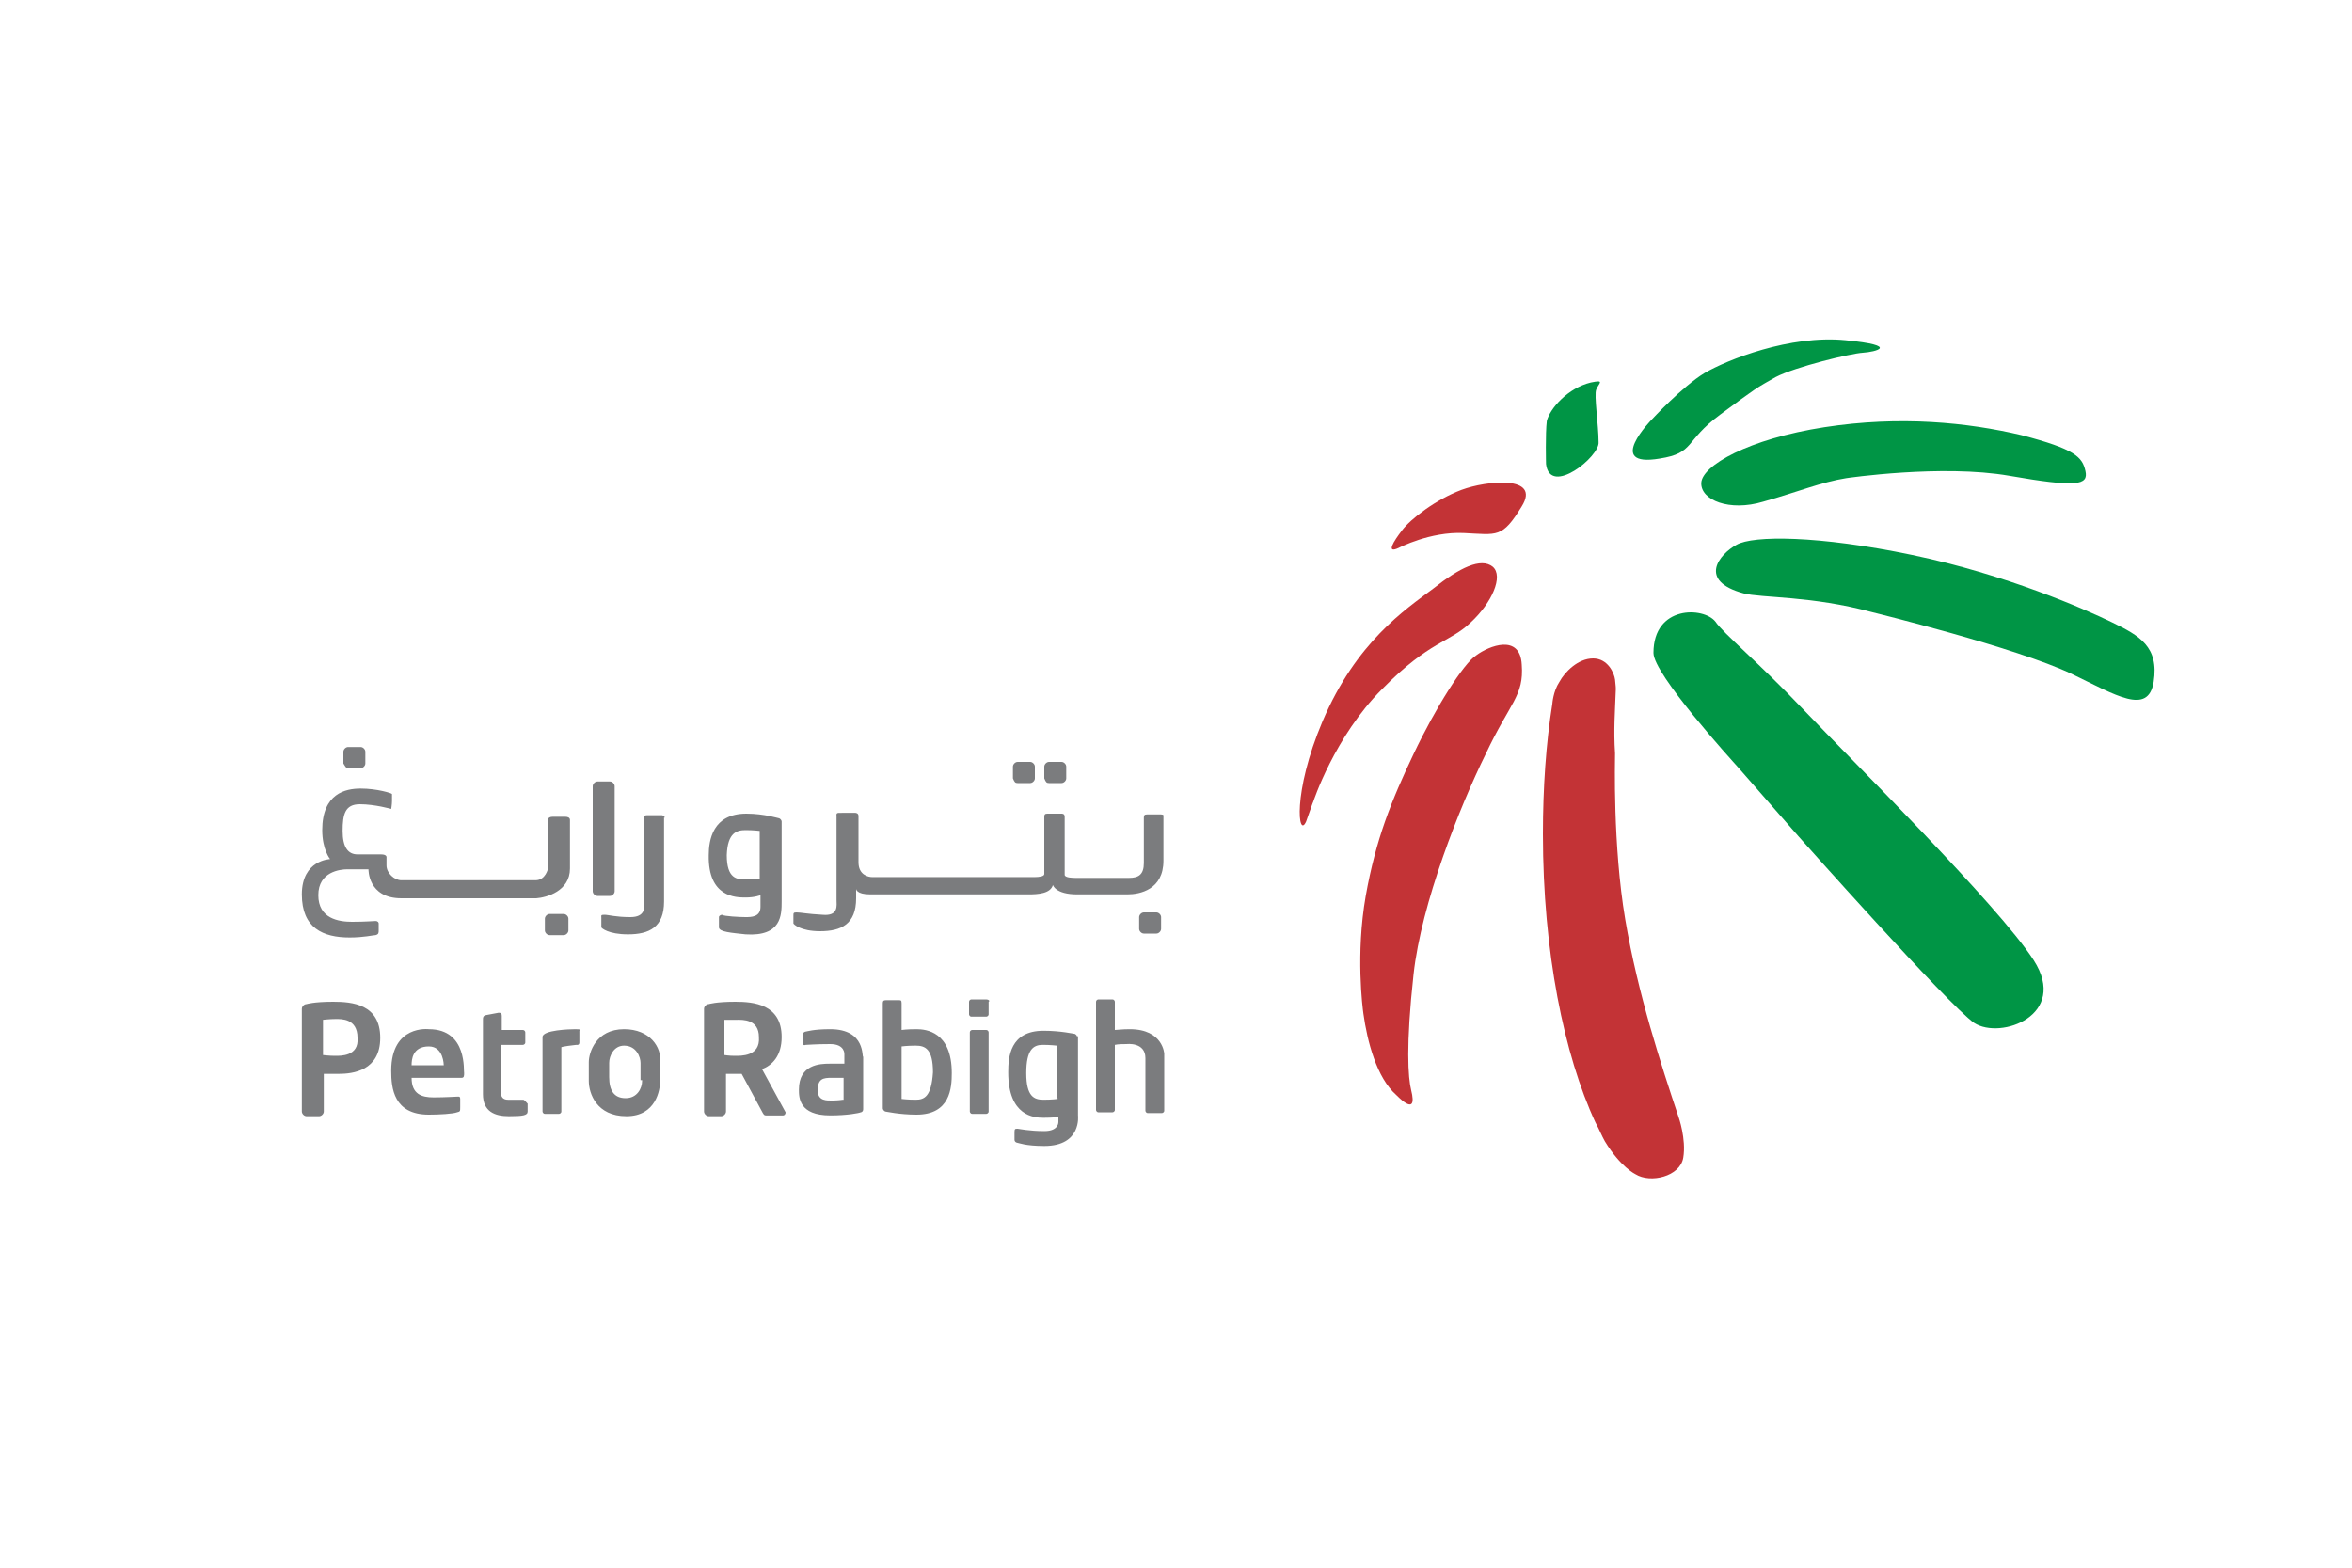 <?xml version="1.0" encoding="utf-8"?>
<!-- Generator: Adobe Illustrator 23.0.5, SVG Export Plug-In . SVG Version: 6.00 Build 0)  -->
<svg version="1.1" id="Layer_1" xmlns="http://www.w3.org/2000/svg" xmlns:xlink="http://www.w3.org/1999/xlink" x="0px" y="0px"
	 viewBox="0 0 300 200" style="enable-background:new 0 0 300 200;" xml:space="preserve">
<style type="text/css">
	.st0{fill:#7B7C7E;}
	.st1{fill:#C33336;}
	.st2{fill:#009545;}
</style>
<path class="st0" d="M148.1,103.9h-1.8c-0.3,0-0.4,0.1-0.4,0.4v5.8c0,1.5-0.7,1.9-1.9,1.9h-6.7c-0.4,0-1.5,0-1.5-0.4v-7.4
	c0-0.4-0.3-0.4-0.4-0.4h-1.8c-0.3,0-0.4,0.1-0.4,0.4v7.3c0,0.3-0.6,0.4-1.3,0.4h-20.6c-0.6,0-1.8-0.3-1.8-1.9v-5.9
	c0-0.4-0.4-0.4-0.4-0.4H107c-0.4,0-0.3,0.3-0.3,0.4v10.7c0,0.7,0.3,2.1-1.8,1.9c-1.9-0.1-2.8-0.3-3.3-0.3c-0.4,0-0.4,0.1-0.4,0.4v1
	c0,0.1,0.9,1,3.4,1c2.7,0,4.6-0.9,4.6-4.2v-1.2c0,0,0,0.7,1.8,0.7h20.2c1.2,0,2.8-0.1,3.1-1.2c0,0,0.3,1.2,3.1,1.2h6.4
	c1.6,0,4.6-0.6,4.6-4.3v-5.8C148.5,104.1,148.4,103.9,148.1,103.9 M95.1,114.5c1.2,0,1.9-0.3,1.9-0.3v1.5c0,1.3-1.2,1.3-1.9,1.3
	s-2.8-0.1-3-0.3c-0.1,0-0.4,0.1-0.4,0.3v1.3c0,0.6,1.6,0.7,3.4,0.9c4.6,0.3,4.6-2.5,4.6-4.2c0-1.8,0-10.1,0-10.2s-0.1-0.3-0.3-0.4
	c-0.1,0-1.9-0.6-4.2-0.6c-4.3,0-4.8,3.4-4.8,5.3C90.3,114.5,93.9,114.5,95.1,114.5 M95.1,105.9c1,0,1.8,0.1,1.8,0.1v6.1
	c0,0-0.7,0.1-1.8,0.1s-2.4-0.1-2.4-3.1C92.8,106.2,94,105.9,95.1,105.9 M129.8,99.9h1.6c0.3,0,0.6-0.3,0.6-0.6v-1.5
	c0-0.3-0.3-0.6-0.6-0.6h-1.6c-0.3,0-0.6,0.3-0.6,0.6v1.5C129.4,99.8,129.5,99.9,129.8,99.9 M133.8,99.9h1.6c0.3,0,0.6-0.3,0.6-0.6
	v-1.5c0-0.3-0.3-0.6-0.6-0.6h-1.6c-0.3,0-0.6,0.3-0.6,0.6v1.5C133.4,99.8,133.5,99.9,133.8,99.9 M147.5,119.1c0.3,0,0.6-0.3,0.6-0.6
	V117c0-0.3-0.3-0.6-0.6-0.6h-1.6c-0.3,0-0.6,0.3-0.6,0.6v1.5c0,0.3,0.3,0.6,0.6,0.6H147.5z M84.8,104.4c0-0.4-0.4-0.4-0.4-0.4h-1.9
	c-0.4,0-0.3,0.3-0.3,0.4v10.7c0,0.7,0.1,1.9-1.8,1.9s-2.8-0.3-3.3-0.3s-0.4,0.1-0.4,0.4v1.2c0,0.1,0.9,0.9,3.4,0.9
	c2.7,0,4.6-0.9,4.6-4.2v-1.2v-3.6v-5.9H84.8z M76.2,114.3h1.6c0.3,0,0.6-0.3,0.6-0.6v-13.4c0-0.3-0.3-0.6-0.6-0.6h-1.6
	c-0.3,0-0.6,0.3-0.6,0.6v13.4C75.6,114,75.9,114.3,76.2,114.3 M70.1,116.6c-0.3,0-0.6,0.3-0.6,0.6v1.5c0,0.3,0.3,0.6,0.6,0.6h1.8
	c0.3,0,0.6-0.3,0.6-0.6v-1.5c0-0.3-0.3-0.6-0.6-0.6H70.1z M72.7,110.8v-6.2c0-0.3-0.3-0.4-0.6-0.4h-1.6c-0.3,0-0.6,0.1-0.6,0.4v6.2
	c0,0-0.3,1.5-1.6,1.5c-1.3,0-16.2,0-17.1,0c-0.9,0-1.9-0.9-1.9-1.9v-1c0,0,0.1-0.4-0.7-0.4c-0.7,0-1.9,0-3,0c-1.2,0-1.9-0.9-1.9-3
	c0-2.1,0.3-3.4,2.2-3.4s4,0.6,4,0.6s0.1-0.6,0.1-1c0-0.4,0-0.7,0-0.9c0-0.1-1.9-0.7-4-0.7c-1.9,0-4.9,0.6-4.9,5.3c0,2.5,1,3.7,1,3.7
	s-3.6,0.1-3.6,4.5c0,4.3,2.7,5.5,6.1,5.5c1.8,0,3-0.3,3.3-0.3c0.4-0.1,0.4-0.3,0.4-0.6v-0.9c0-0.1-0.1-0.3-0.4-0.3
	c-0.3,0-1.3,0.1-3,0.1s-4.3-0.4-4.3-3.4s2.8-3.3,3.7-3.3H47c0,0-0.1,3.7,4.2,3.7h17.2C69.7,114.5,72.7,113.7,72.7,110.8 M44.4,98
	h1.6c0.3,0,0.6-0.3,0.6-0.6v-1.5c0-0.3-0.3-0.6-0.6-0.6h-1.6c-0.3,0-0.6,0.3-0.6,0.6v1.5C44,97.7,44.1,98,44.4,98 M42.5,127.8
	c-2.5,0-3.4,0.3-3.4,0.3c-0.3,0-0.6,0.3-0.6,0.6v13.1c0,0.3,0.3,0.6,0.6,0.6h1.6c0.3,0,0.6-0.3,0.6-0.6v-4.8c0,0,0.1,0,1.9,0
	c1.8,0,5.3-0.4,5.3-4.6C48.5,128.1,44.9,127.8,42.5,127.8 M42.7,134.7c-0.7,0-1.5-0.1-1.5-0.1v-4.5c0,0,0.9-0.1,1.6-0.1
	c0.7,0,2.8-0.1,2.8,2.4C45.8,134.8,43.4,134.7,42.7,134.7 M54.7,131.3c0,0-4.8-0.6-4.8,5.3c0,2.2,0.3,5.6,4.8,5.6
	c1.3,0,3.1-0.1,3.6-0.3c0.4-0.1,0.4-0.1,0.4-0.7v-1c0-0.3-0.1-0.3-0.3-0.3s-1.6,0.1-3.1,0.1c-1.5,0-2.8-0.4-2.8-2.5h6.4
	c0.3,0,0.3-0.3,0.3-0.6C59.1,136.8,59.7,131.3,54.7,131.3 M52.5,135.9c0-0.7,0.1-2.4,2.2-2.4c1.9,0,1.9,2.4,1.9,2.4H52.5z
	 M66.7,140.3h-1.9c-1,0-0.9-0.9-0.9-0.9v-6.1h2.8c0.1,0,0.3-0.1,0.3-0.3v-1.3c0-0.1-0.1-0.3-0.3-0.3H64v-1.8c0-0.3-0.1-0.4-0.4-0.4
	l-1.6,0.3c-0.4,0.1-0.4,0.3-0.4,0.6v9.5c0,2.2,1.5,2.8,3.3,2.8c1.8,0,2.4-0.1,2.4-0.6v-1C67,140.5,66.9,140.3,66.7,140.3
	 M73.4,131.3c-0.7,0-4.2,0.1-4.2,1v9.5c0,0.1,0.1,0.3,0.3,0.3h1.8c0.1,0,0.3-0.1,0.3-0.3v-8.2c0,0,0.1-0.1,1.9-0.3
	c0,0,0.4,0.1,0.4-0.3v-1.5C74.1,131.4,74.1,131.3,73.4,131.3 M99.7,132.3c0-4.2-3.6-4.5-5.9-4.5c-2.5,0-3.4,0.3-3.4,0.3
	c-0.3,0-0.6,0.3-0.6,0.6v13.1c0,0.3,0.3,0.6,0.6,0.6H92c0.3,0,0.6-0.3,0.6-0.6v-4.8c0,0,0.1,0,1.9,0h0.1l2.7,5
	c0.1,0.1,0.1,0.3,0.4,0.3h2.2c0.1,0,0.3-0.1,0.3-0.4l-3-5.5C98.5,135.9,99.7,134.7,99.7,132.3 M93.7,134.7c-0.7,0-1.3-0.1-1.3-0.1
	v-4.5c0,0,0.9,0,1.6,0s2.8-0.1,2.8,2.2C97,134.8,94.5,134.7,93.7,134.7 M116.9,131.3c-1.2,0-1.9,0.1-1.9,0.1V128
	c0-0.4-0.1-0.4-0.4-0.4h-1.6c-0.3,0-0.4,0.1-0.4,0.4v13.4c0,0.1,0.1,0.3,0.3,0.4c0.1,0,1.8,0.4,4,0.4c4.3,0,4.5-3.4,4.5-5.3
	C121.4,131.6,118.1,131.3,116.9,131.3 M116.8,140.3c-1,0-1.8-0.1-1.8-0.1v-6.7c0,0,0.7-0.1,1.8-0.1c1.2,0,2.2,0.4,2.2,3.4
	C118.8,139.9,117.9,140.3,116.8,140.3 M137.4,132.3c0-0.1-0.1-0.3-0.3-0.4c-0.1,0-1.8-0.4-4-0.4c-4.3,0-4.5,3.4-4.5,5.3
	c0,5.6,3.3,5.8,4.5,5.8c1.2,0,1.9-0.1,1.9-0.1v0.6c0,0,0.1,1.2-1.8,1.2s-3.3-0.3-3.4-0.3c-0.3,0-0.4,0-0.4,0.4c0,0.3,0,0.7,0,1
	c0,0.3,0.3,0.4,0.4,0.4c0.1,0,1,0.4,3.4,0.4c4.8,0,4.3-3.9,4.3-3.9v-10.1H137.4z M134.9,140.2c0,0-0.7,0.1-1.8,0.1
	c-1.2,0-2.2-0.4-2.2-3.4c0-3,0.9-3.6,2.1-3.6c1,0,1.8,0.1,1.8,0.1v6.7H134.9z M125.8,127.5h-1.9c-0.1,0-0.3,0.1-0.3,0.3v1.6
	c0,0.1,0.1,0.3,0.3,0.3h1.9c0.1,0,0.3-0.1,0.3-0.3v-1.6C126.3,127.7,126.1,127.5,125.8,127.5 M125.8,131.4H124
	c-0.1,0-0.3,0.1-0.3,0.3v10.1c0,0.1,0.1,0.3,0.3,0.3h1.8c0.1,0,0.3-0.1,0.3-0.3v-10.1C126.1,131.6,126,131.4,125.8,131.4
	 M144.1,131.3c-1,0-1.6,0.1-1.9,0.1v-3.6c0-0.1-0.1-0.3-0.3-0.3h-1.8c-0.1,0-0.3,0.1-0.3,0.3v13.8c0,0.1,0.1,0.3,0.3,0.3h1.8
	c0.1,0,0.3-0.1,0.3-0.3v-8.3c0.4-0.1,1.2-0.1,1.5-0.1c0,0,2.4-0.3,2.4,1.8v6.7c0,0.1,0.1,0.3,0.3,0.3h1.8c0.1,0,0.3-0.1,0.3-0.3
	v-7.3C148.5,134.5,148.4,131.3,144.1,131.3 M105.9,131.3c-2.2,0-3,0.3-3.1,0.3s-0.4,0.1-0.4,0.4c0,0.3,0,0.7,0,1
	c0,0.3,0.1,0.4,0.4,0.3c0.3,0,1.2-0.1,3.1-0.1c1.9,0,1.8,1.3,1.8,1.3v1.2c0,0-0.7,0-1.9,0c-1.2,0-3.9,0.1-3.9,3.3c0,1,0,3.3,4,3.3
	c2.2,0,3.7-0.3,3.9-0.4c0.1,0,0.3-0.1,0.3-0.4v-6.7C109.9,135,110.5,131.3,105.9,131.3 M107.5,140.3c0,0-0.6,0.1-1.3,0.1
	c-0.7,0-1.9,0.1-1.9-1.3c0-1.5,0.7-1.6,1.8-1.6s1.5,0,1.5,0V140.3z M79.6,131.3c-3.6,0-4.5,3-4.5,4.2v2.4c0,1.6,1,4.5,4.8,4.5
	s4.3-3.4,4.3-4.5v-2.4C84.4,133.6,82.9,131.3,79.6,131.3 M81.9,137.9c0,0.9-0.6,2.2-2.1,2.2s-2.1-1-2.1-2.7v-1.8
	c0-0.9,0.6-2.2,1.9-2.2c1.6,0,2.1,1.5,2.1,2.2v2.2H81.9z"/>
<path class="st1" d="M206.1,87.9c-0.1,2.8-0.3,5.2-0.1,8.2c0,0.9-0.3,11.7,1.3,21.2c1.6,9.5,4.6,18.6,6.8,25.2c0,0,1,2.8,0.6,5.2
	c-0.4,2.4-4.2,3.3-6.1,2.1c0,0-1.9-0.9-3.9-4.2c-0.4-0.7-0.7-1.5-1.2-2.4c-4-8.6-6.7-21.8-6.7-36.8c0-5.9,0.4-11.6,1.2-16.6
	c0,0,0.1-1.6,0.9-2.8c0.7-1.3,2.4-3,4.3-3c1.9,0,2.7,1.9,2.8,2.7C206.1,87.5,206.1,87.9,206.1,87.9"/>
<path class="st2" d="M221.7,97.9c-0.9-1-10.8-11.9-10.8-14.6c0-6.1,6.4-5.9,7.9-4c1,1.5,5.5,5.2,11.3,11.3
	c5.8,6.1,24.8,24.9,29.3,31.9c4.5,7-4.2,10.2-7.6,8c-3.4-2.4-22.4-23.8-22.4-23.8L221.7,97.9z"/>
<path class="st2" d="M238.8,78.1c0,0,18.4,4.5,25.5,7.9c5.6,2.7,9.7,5.3,10.4,1c0.7-4.5-1.8-5.9-5.3-7.6s-13.5-6.1-25.5-8.6
	c-12-2.5-20.3-2.5-22.4-1.3c-2.2,1.2-5,4.6,0.9,6.2C224.7,76.3,231.1,76,238.8,78.1"/>
<path class="st2" d="M235.5,61c0,0,12.2-1.8,20.8-0.3c8.6,1.5,10.1,1.2,9.7-0.6c-0.4-1.8-1.3-2.8-8.2-4.6c-6.8-1.6-15.4-2.5-25.1-1
	s-15.6,4.9-15.7,7.1c-0.1,2.2,3.6,3.7,7.9,2.4C229.2,62.8,232.3,61.5,235.5,61"/>
<path class="st2" d="M210.7,53.5c0,0-6.1,6.2,1,5c4.5-0.7,3.1-2.2,7.7-5.6c4.6-3.4,4.6-3.4,7.1-4.8c2.5-1.3,9.5-3,11.1-3.1
	s4.9-0.9-2.2-1.6s-15.1,2.5-18,4.2C214.6,49.3,210.7,53.5,210.7,53.5"/>
<path class="st2" d="M197.2,59.2c0,0-0.1-3.9,0.1-5.5c0.4-1.6,2.7-4.2,5.6-4.9c1.9-0.4,1,0.1,0.7,0.9c-0.3,0.7,0.3,4.5,0.3,6.7
	C204.1,58.2,197.7,63.4,197.2,59.2"/>
<path class="st1" d="M178.4,69.9c0,0,4-2.1,8.3-1.9s4.9,0.7,7.4-3.4c2.5-4-4.5-3.3-7.7-2.1s-6.5,3.7-7.6,5.2
	C177.8,69,176.7,70.7,178.4,69.9"/>
<path class="st1" d="M167.5,102.3c0,0,2.7-8.3,8.8-14.4c6.1-6.2,8.6-5.9,11.3-8.5c2.7-2.5,4.2-5.9,2.8-7.1c-1.5-1.2-4.2,0.1-7.6,2.8
	c-3.6,2.7-9.8,6.8-14.1,16.9c-3.9,9.2-3.1,15.1-2.1,12.8C167.5,102.2,167.5,102.3,167.5,102.3"/>
<path class="st1" d="M173.9,129.3c-0.1-0.7-1-7.6,0.3-15c1.3-7.3,3.3-12.2,6.1-18.1s6.4-11.6,8-12.6c1.6-1.2,5.6-2.8,5.8,1.2
	c0.3,4-1.5,4.8-4.6,11.4c-3.3,6.7-8.2,19-9.2,28.1s-0.7,13.2-0.3,14.8s0.3,2.8-1.9,0.6C175.6,137.5,174.4,132.9,173.9,129.3"/>
</svg>
